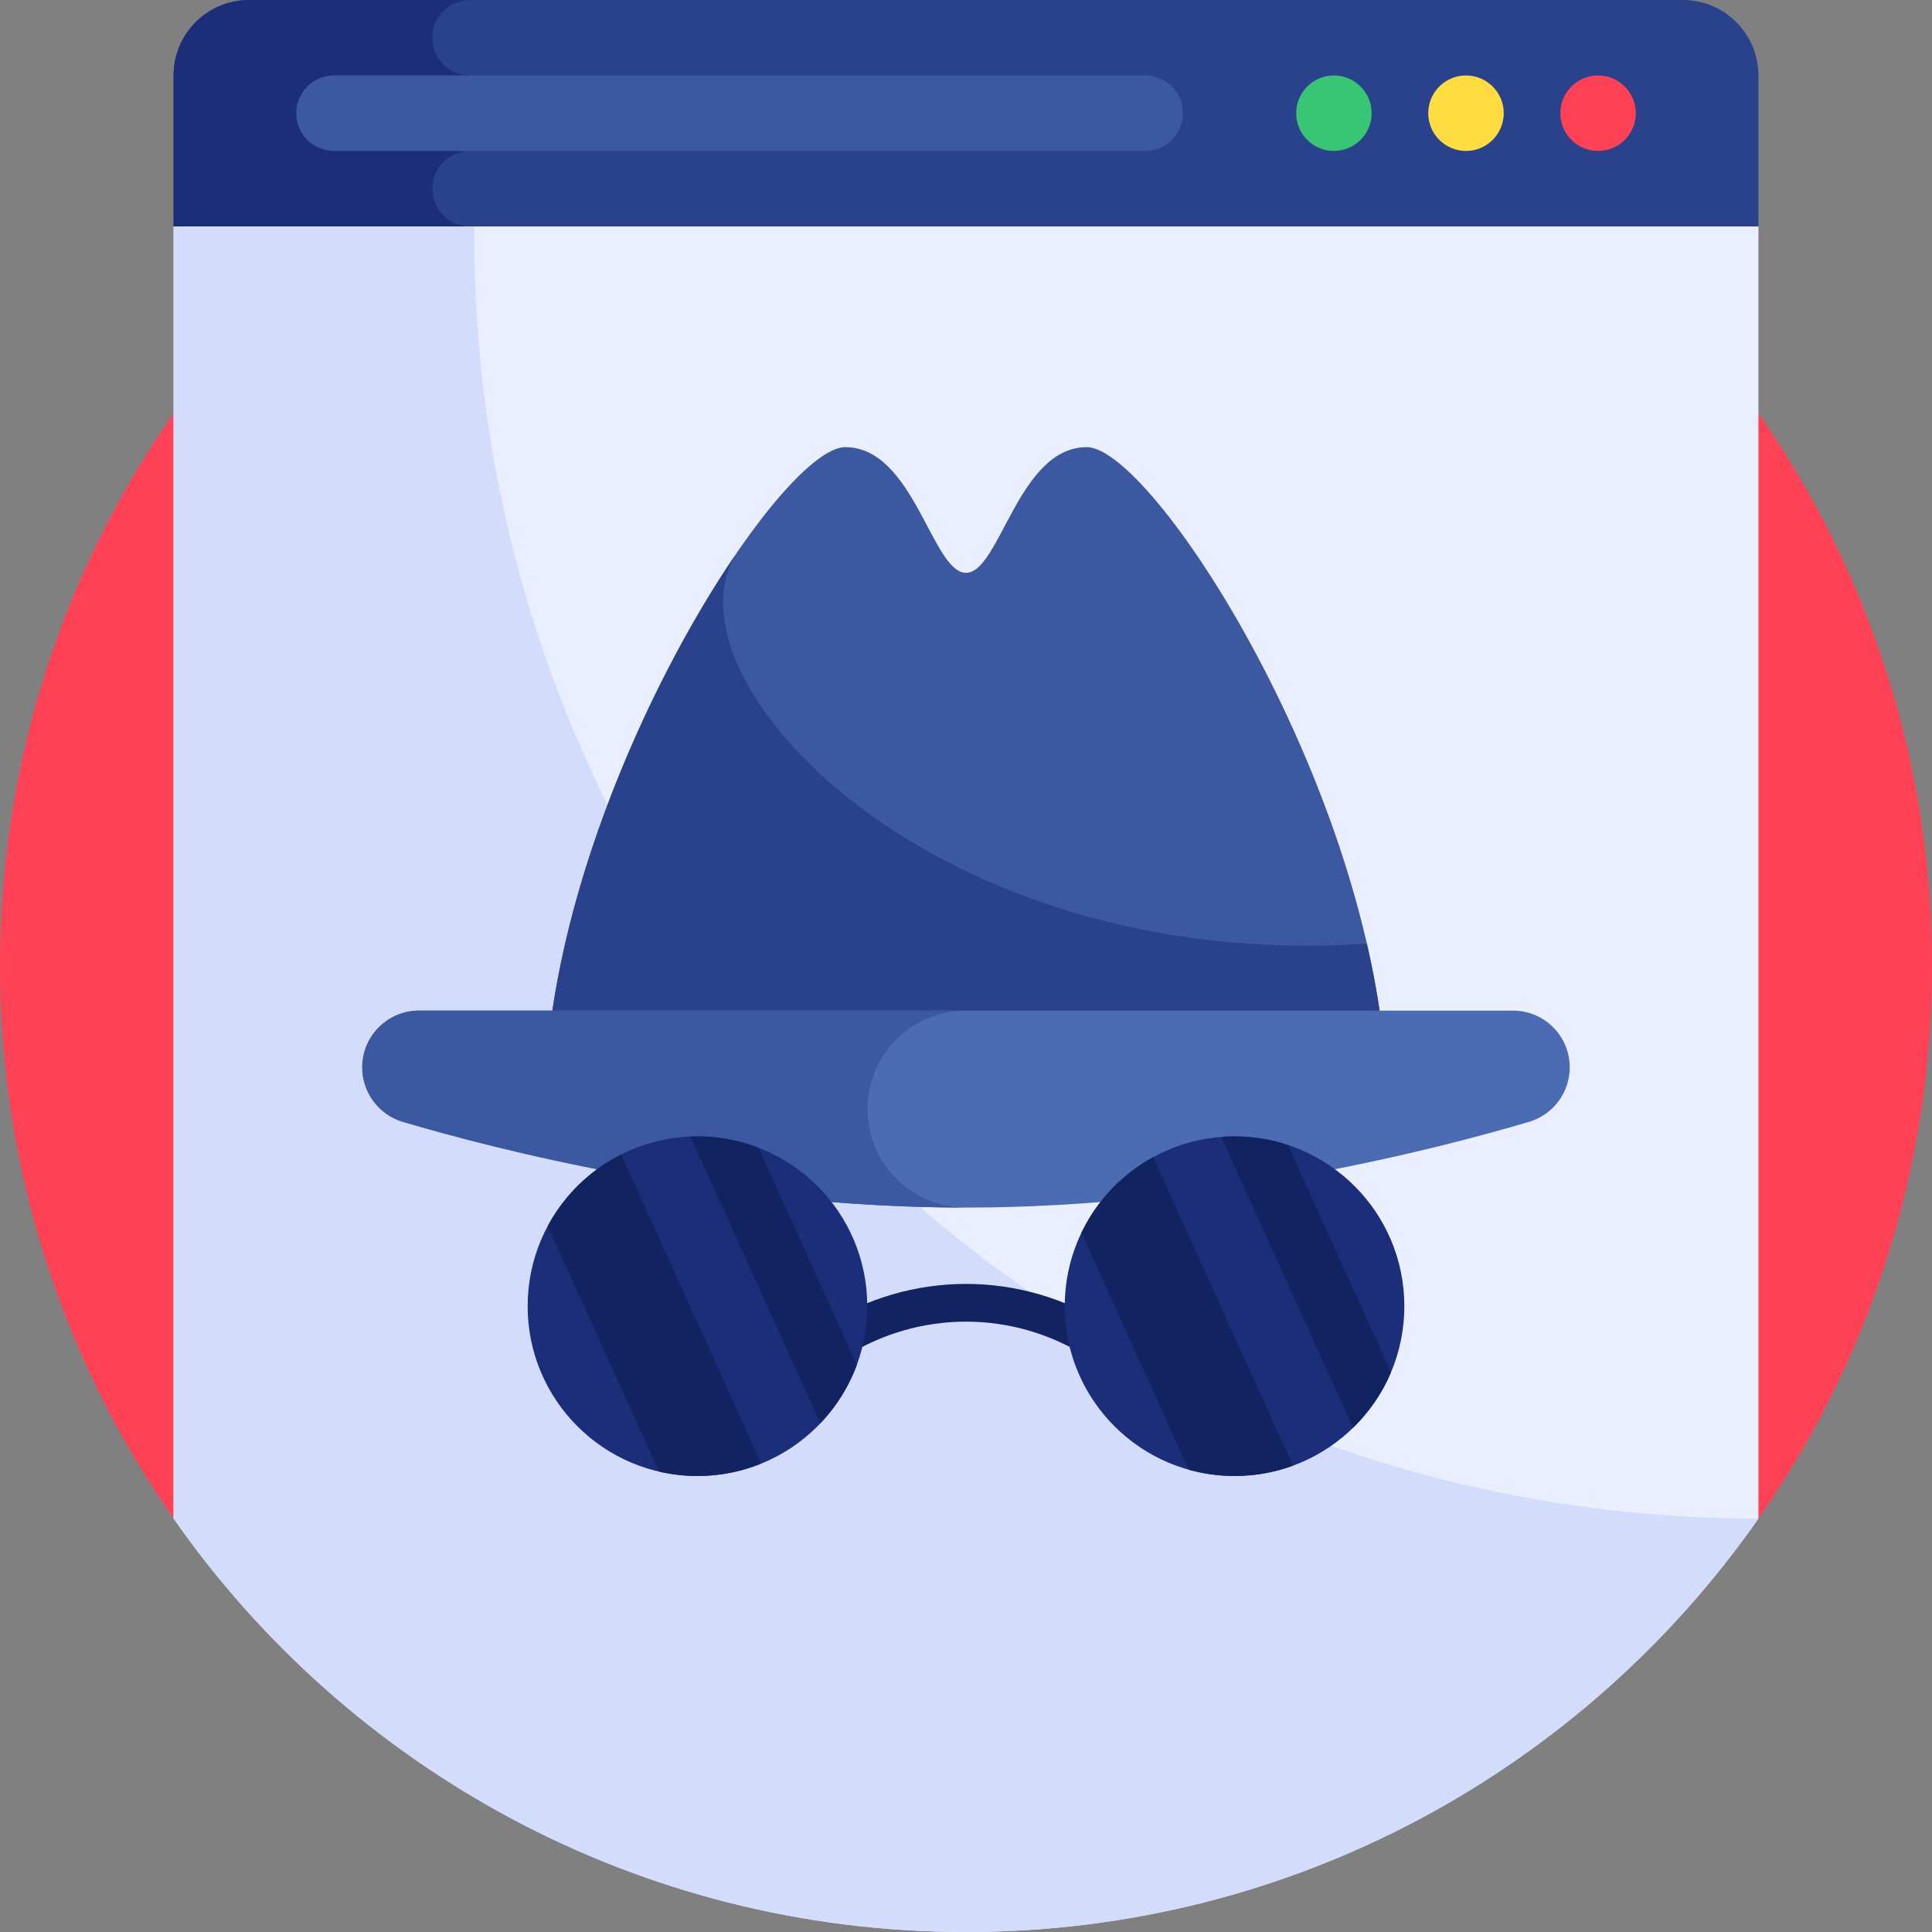 <svg id="Capa_1" enable-background="new 0 0 512 512" height="512" viewBox="0 0 512 512" width="512" xmlns="http://www.w3.org/2000/svg"><rect x="0" y="0" width="512" height="512" fill="#808080" stroke="none"/><g><g><path d="m465.986 402.44c28.993-41.497 46.014-91.977 46.014-146.44 0-141.385-114.615-256-256-256s-256 114.615-256 256c0 54.463 17.021 104.943 46.014 146.44z" fill="#ff4155"/></g><g><path d="m466 60v342.44c-46.27 66.23-123.08 109.56-210 109.56s-163.73-43.33-210-109.56v-342.44l55.17-7.88 154.83-22.12 154.83 22.12z" fill="#e9efff"/></g><g><path d="m125.67 48.62-24.5 3.5-55.17 7.88v342.44c46.27 66.23 123.08 109.56 210 109.56s163.73-43.33 210-109.56c-187.959 0-340.329-152.371-340.329-340.329v-13.491z" fill="#d3dcfb"/></g><g><g><path d="m288 118.5c-18.195 0-23.028 33.304-32 33.304s-13.805-33.304-32-33.304-80.654 97.846-79.621 177.374h111.621 111.621c1.033-79.528-61.426-177.374-79.621-177.374z" fill="#3c58a0"/></g><g><path d="m362.233 250.051c-113.93 7.829-186.969-68.863-167.456-102.841-23.76 34.946-51.084 95.841-50.398 148.664h111.621 111.621c.193-14.887-1.839-30.415-5.388-45.823z" fill="#2a428c"/></g><g><path d="m416 282.869c0 6.672-4.394 12.539-10.791 14.435-23.825 7.061-84.008 22.72-149.209 22.72s-125.384-15.659-149.209-22.72c-6.397-1.896-10.791-7.763-10.791-14.435 0-8.312 6.738-15.051 15.051-15.051h289.899c8.312 0 15.05 6.739 15.05 15.051z" fill="#4b6bb2"/></g><g><path d="m229.897 293.921c0-14.416 11.687-26.103 26.103-26.103h-144.949c-8.312 0-15.051 6.738-15.051 15.051 0 6.672 4.394 12.539 10.791 14.435 23.825 7.061 84.008 22.72 149.209 22.72-14.416 0-26.103-11.686-26.103-26.103z" fill="#3c58a0"/></g></g><g><path d="m466 60h-420v-40c0-11.046 8.954-20 20-20h380c11.046 0 20 8.954 20 20z" fill="#2a428c"/></g><g><path d="m114.557 50c0-5.523 4.477-10 10-10v-20c-5.523 0-10-4.477-10-10s4.477-10 10-10h-58.557c-11.046 0-20 8.954-20 20v40h78.557c-5.523 0-10-4.477-10-10z" fill="#1c2e7a"/></g><g><circle cx="423.5" cy="30" fill="#ff4155" r="10"/></g><g><circle cx="388.5" cy="30" fill="#ffdd40" r="10"/></g><g><circle cx="353.5" cy="30" fill="#38c674" r="10"/></g><g><path d="m88.5 40h215c5.523 0 10-4.477 10-10 0-5.523-4.477-10-10-10h-215c-5.523 0-10 4.477-10 10 0 5.523 4.477 10 10 10z" fill="#3c58a0"/></g><g><path d="m221.106 360.426c-1.657 0-3.278-.823-4.23-2.327-1.477-2.333-.782-5.422 1.552-6.898 11.32-7.164 24.313-10.95 37.575-10.95 13.255 0 26.242 3.783 37.56 10.939 2.333 1.476 3.029 4.564 1.553 6.898-1.475 2.333-4.56 3.031-6.898 1.554-9.715-6.144-20.854-9.391-32.214-9.391-11.365 0-22.509 3.25-32.228 9.4-.83.525-1.755.775-2.67.775z" fill="#112360"/></g><g><circle cx="184.832" cy="346.155" fill="#1c2e7a" r="45"/></g><g><circle cx="327.168" cy="346.155" fill="#1c2e7a" r="45"/></g><g><path d="m164.624 305.95c-8.281 4.171-15.1 10.816-19.474 18.975l29.494 65.057c3.275.758 6.682 1.172 10.187 1.172 5.988 0 11.697-1.18 16.923-3.303z" fill="#112360"/></g><g><path d="m217.403 377.186c4.209-4.417 7.538-9.68 9.682-15.519l-26.068-57.501c-5.024-1.938-10.478-3.012-16.186-3.012-.629 0-1.253.022-1.876.047z" fill="#112360"/></g><g><path d="m305.583 306.664c-8.24 4.514-14.914 11.529-18.997 20.026l28.471 62.802c3.855 1.075 7.914 1.662 12.112 1.662 5.439 0 10.653-.965 15.479-2.733z" fill="#112360"/></g><g><path d="m341.322 303.439c-4.452-1.475-9.207-2.284-14.154-2.284-1.19 0-2.365.06-3.531.151l34.937 77.064c4.258-4.152 7.703-9.134 10.056-14.694z" fill="#112360"/></g></g></svg>